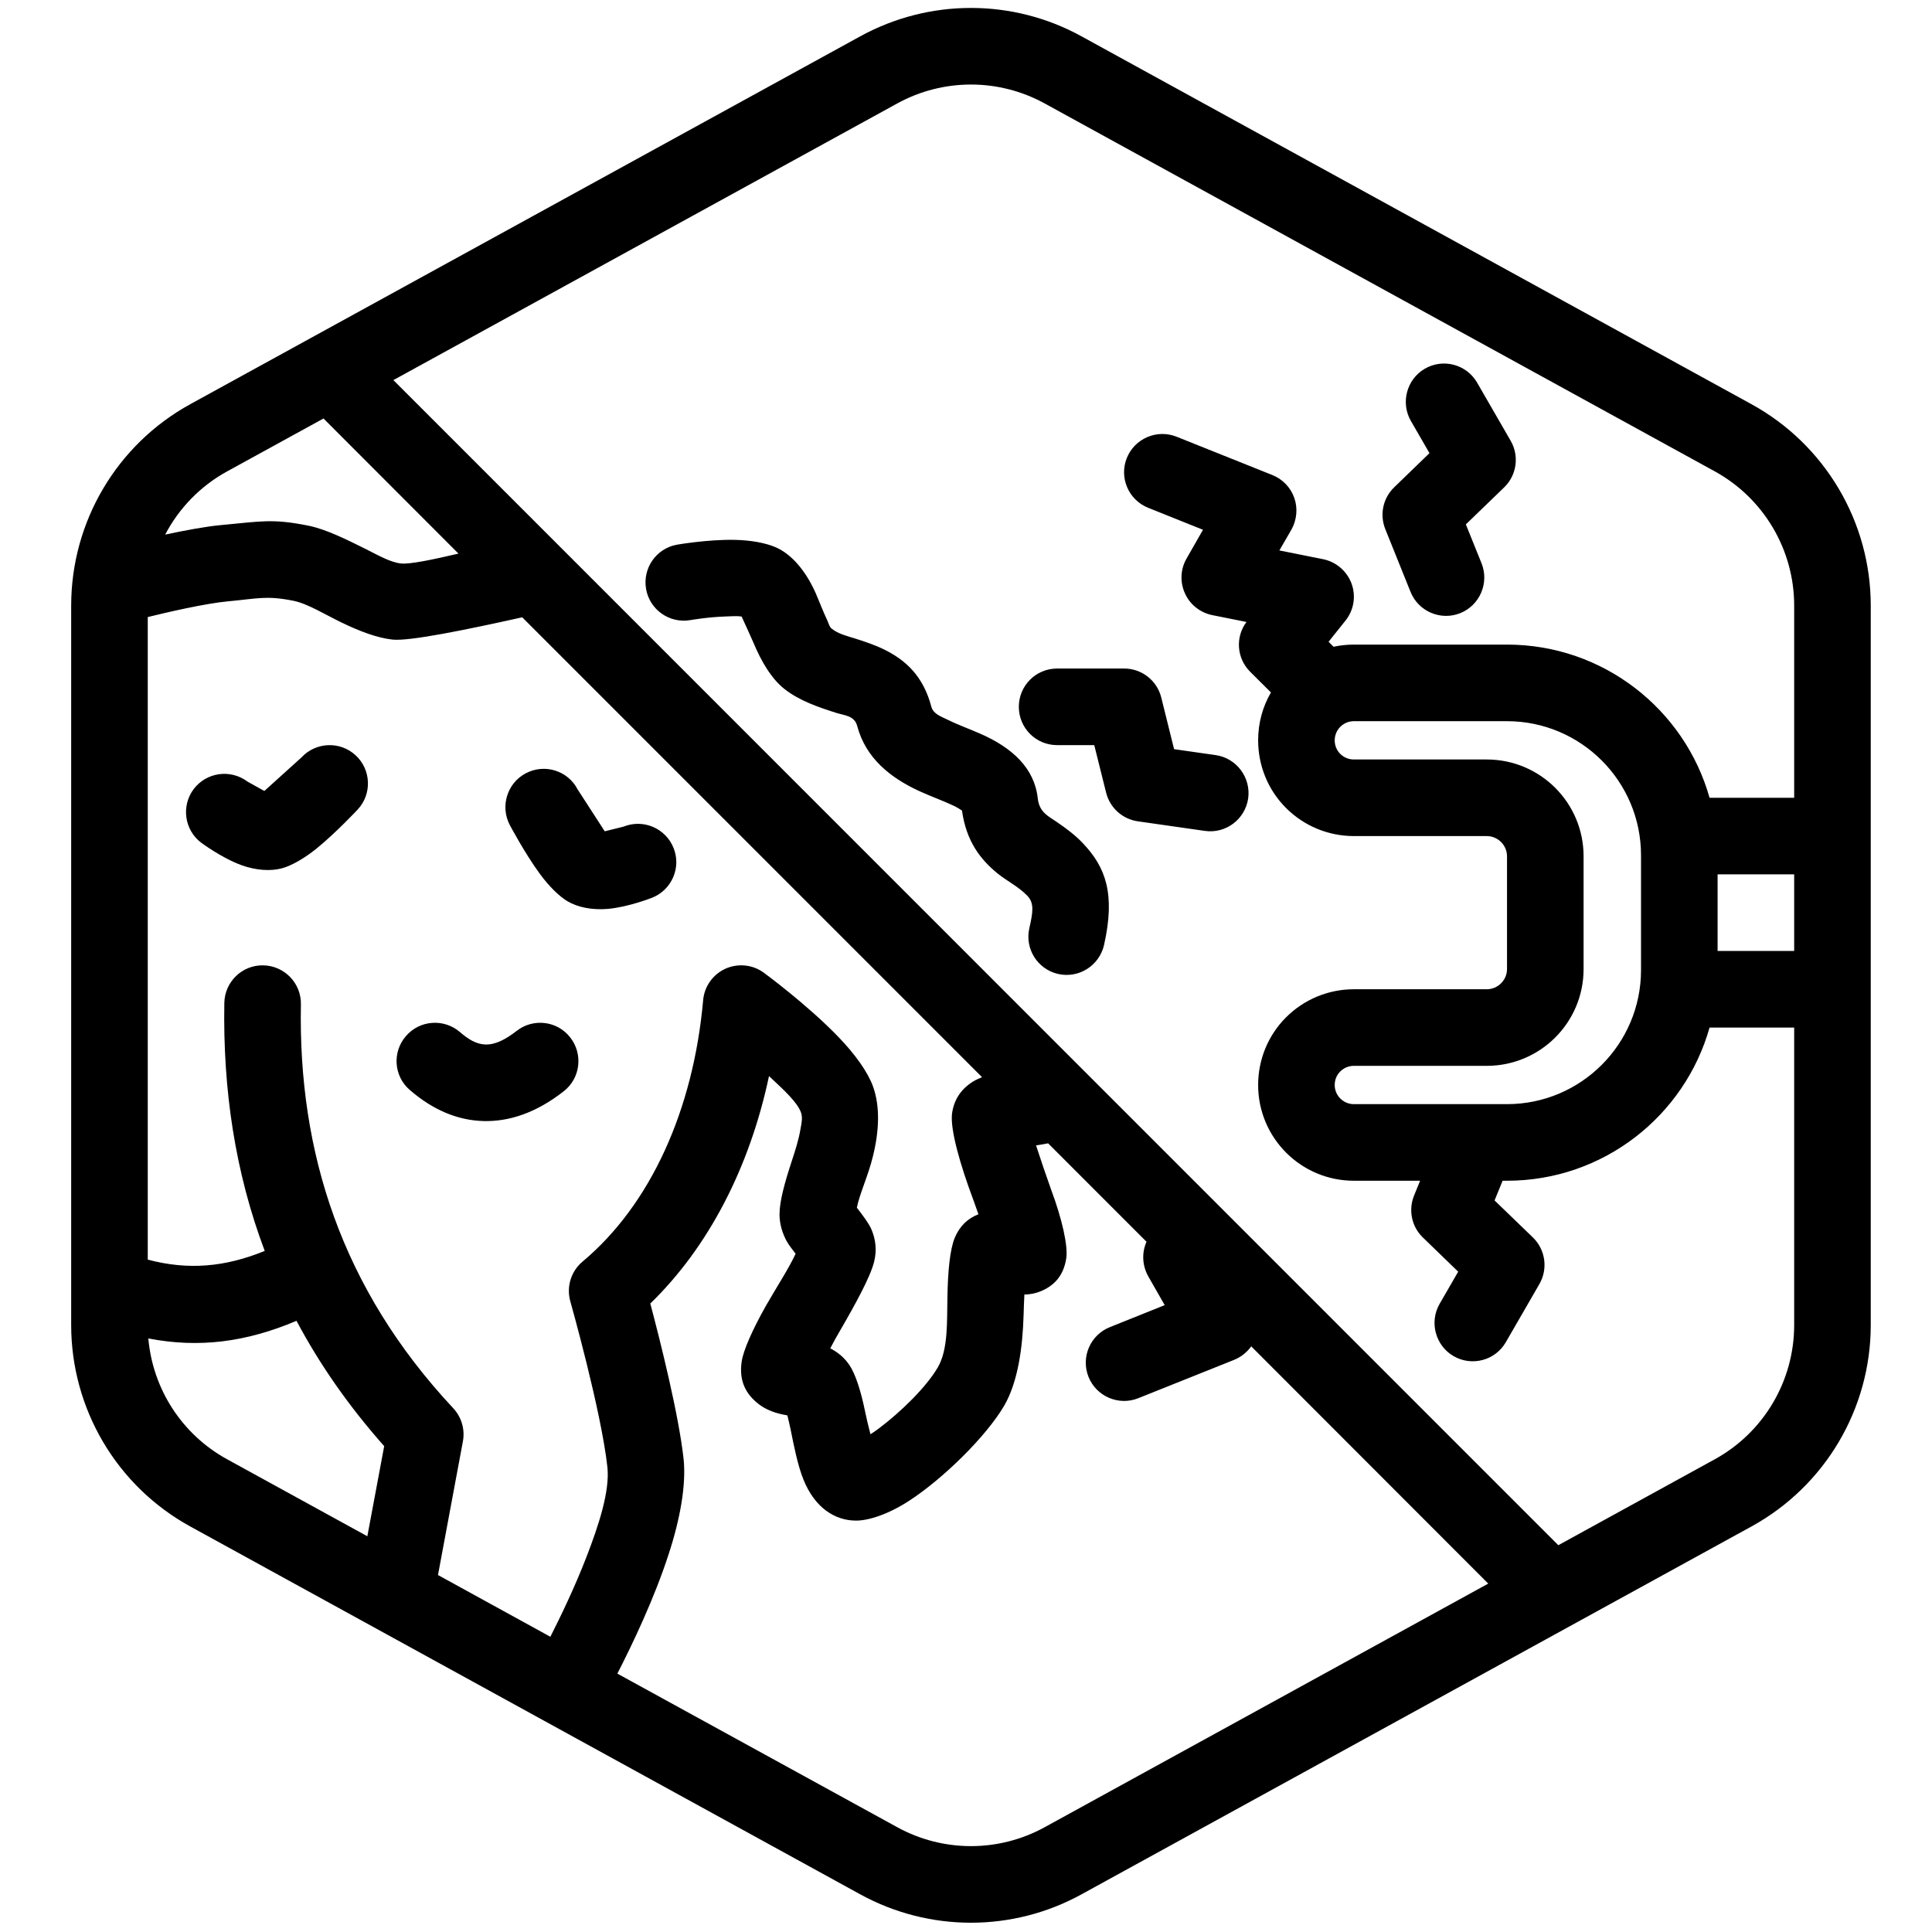 <?xml version="1.0" encoding="UTF-8" standalone="no"?>
<svg xmlns="http://www.w3.org/2000/svg" xmlns:xlink="http://www.w3.org/1999/xlink" xmlns:serif="http://www.serif.com/" width="100%" height="100%" viewBox="0 0 101 101" version="1.1" xml:space="preserve" style="fill-rule:evenodd;clip-rule:evenodd;stroke-linejoin:round;stroke-miterlimit:2;">
    <g transform="matrix(1,0,0,1,-12,-237)">
        <g id="No-Electric-Prods" serif:id="No Electric Prods" transform="matrix(0.326,0,0,0.26,-133.33,87.395)">
            <rect x="448" y="577" width="307" height="385" style="fill:none;"></rect>
            <g transform="matrix(3.07,0,0,3.85,-4094.37,-336.472)">
                <path d="M1576.6,306.051L1576.6,268.479C1576.6,264.101 1574.21,260.069 1570.37,257.96L1535.37,238.746C1531.78,236.772 1527.42,236.772 1523.82,238.746L1488.82,257.96C1484.98,260.069 1482.6,264.101 1482.6,268.479C1482.6,268.479 1482.6,306.051 1482.6,306.051C1482.6,310.431 1484.98,314.463 1488.82,316.571L1523.82,335.785C1527.42,337.759 1531.78,337.759 1535.37,335.785L1570.37,316.571C1574.21,314.463 1576.6,310.431 1576.6,306.051ZM1533.63,296.561C1533.44,296.6 1533.22,296.637 1533,296.67C1533.24,297.408 1533.55,298.322 1533.79,298.988C1534.36,300.512 1534.67,301.912 1534.58,302.548C1534.44,303.502 1533.92,304.009 1533.24,304.289C1533,304.387 1532.71,304.455 1532.39,304.46C1532.37,304.817 1532.36,305.189 1532.35,305.514C1532.3,307.211 1532.06,309.021 1531.33,310.273C1530.38,311.886 1528.14,314.082 1526.35,315.243C1525.26,315.945 1524.25,316.265 1523.6,316.265C1522.49,316.265 1521.44,315.589 1520.85,314.122C1520.56,313.403 1520.36,312.418 1520.18,311.507C1520.13,311.285 1520.07,311.006 1520.01,310.771C1519.84,310.738 1519.66,310.702 1519.55,310.672C1519.12,310.557 1518.76,310.377 1518.5,310.17C1517.84,309.658 1517.48,308.971 1517.62,307.983C1517.7,307.375 1518.21,306.25 1518.89,305.046C1519.43,304.101 1520.1,303.07 1520.44,302.329C1520.28,302.121 1520.09,301.874 1519.99,301.701C1519.74,301.247 1519.6,300.767 1519.6,300.265C1519.6,299.583 1519.88,298.58 1520.24,297.487C1520.42,296.938 1520.61,296.353 1520.7,295.785C1520.76,295.486 1520.81,295.197 1520.72,294.949C1520.53,294.422 1519.85,293.797 1519.18,293.171C1519.14,293.131 1519.1,293.091 1519.05,293.052C1518.03,297.867 1515.86,302.009 1512.85,304.928C1513.37,306.881 1514.34,310.755 1514.59,313.051C1514.73,314.395 1514.41,316.182 1513.81,318.014C1513.06,320.335 1511.9,322.754 1511.13,324.256L1525.75,332.278C1528.15,333.594 1531.05,333.594 1533.45,332.278L1556.62,319.555L1544.24,307.165C1544.01,307.48 1543.7,307.727 1543.34,307.872L1538.34,309.872C1537.32,310.282 1536.15,309.783 1535.74,308.758C1535.33,307.733 1535.83,306.568 1536.86,306.159C1536.86,306.159 1539.72,305.012 1539.72,305.012L1538.86,303.508C1538.55,302.954 1538.51,302.284 1538.77,301.702L1533.63,296.561ZM1506.16,269.09C1503.32,269.722 1500.27,270.352 1499.38,270.253C1498.59,270.166 1497.68,269.823 1496.75,269.376C1495.86,268.945 1494.95,268.375 1494.21,268.227C1492.78,267.941 1492.35,268.114 1490.78,268.257C1489.59,268.366 1487.54,268.845 1486.6,269.077L1486.6,302.635C1488.72,303.198 1490.64,303.023 1492.71,302.181C1491.16,298.074 1490.52,293.742 1490.6,289.228C1490.62,288.125 1491.53,287.245 1492.63,287.266C1493.74,287.286 1494.62,288.199 1494.6,289.303C1494.45,297.029 1496.72,304.158 1502.56,310.399C1502.99,310.864 1503.18,311.508 1503.06,312.134L1501.76,319.107L1507.63,322.331C1508.16,321.282 1508.89,319.777 1509.5,318.203C1510.16,316.504 1510.74,314.73 1510.61,313.479C1510.29,310.534 1508.67,304.807 1508.67,304.807C1508.46,304.049 1508.71,303.236 1509.32,302.731C1512.87,299.757 1515.1,294.804 1515.61,289.09C1515.67,288.371 1516.12,287.742 1516.77,287.444C1517.43,287.146 1518.2,287.225 1518.78,287.651C1518.78,287.651 1521.05,289.317 1522.66,290.989C1523.54,291.895 1524.21,292.837 1524.48,293.582C1524.87,294.655 1524.8,295.964 1524.47,297.272C1524.23,298.257 1523.77,299.229 1523.64,299.924C1523.87,300.218 1524.27,300.742 1524.4,301.053C1524.63,301.595 1524.69,302.158 1524.54,302.751C1524.35,303.525 1523.57,304.95 1522.77,306.33C1522.6,306.613 1522.42,306.945 1522.25,307.268C1522.68,307.489 1523.02,307.792 1523.26,308.156C1523.57,308.619 1523.85,309.502 1524.06,310.522C1524.13,310.869 1524.24,311.338 1524.35,311.754C1524.49,311.665 1524.63,311.572 1524.75,311.481C1525.95,310.584 1527.28,309.278 1527.87,308.258C1528.42,307.315 1528.34,305.837 1528.37,304.621C1528.39,303.261 1528.5,302.093 1528.76,301.478C1529.02,300.869 1529.44,300.48 1529.99,300.267C1529.9,300.012 1529.81,299.761 1529.73,299.533C1529.05,297.726 1528.51,295.855 1528.61,295.017C1528.7,294.321 1529.06,293.694 1529.82,293.271C1529.93,293.214 1530.05,293.159 1530.18,293.108L1506.16,269.09ZM1572.6,278.515L1572.6,268.479C1572.6,265.56 1571.01,262.872 1568.45,261.466C1568.45,261.466 1533.45,242.253 1533.45,242.253C1531.05,240.937 1528.15,240.937 1525.75,242.253L1499.43,256.702L1560.28,317.55L1568.45,313.064C1571.01,311.659 1572.6,308.971 1572.6,306.051L1572.6,290.515L1568.18,290.515C1566.88,295.133 1562.63,298.515 1557.6,298.515L1557.37,298.515L1556.95,299.544L1558.95,301.475C1559.61,302.113 1559.75,303.118 1559.29,303.913L1557.54,306.944C1556.99,307.9 1555.77,308.228 1554.81,307.676C1553.86,307.124 1553.53,305.9 1554.08,304.944C1554.08,304.944 1555.05,303.265 1555.05,303.265L1553.21,301.484C1552.62,300.919 1552.44,300.056 1552.74,299.302L1553.06,298.515L1549.6,298.515C1546.84,298.515 1544.6,296.277 1544.6,293.515C1544.6,292.189 1545.12,290.918 1546.06,289.98C1547,289.042 1548.27,288.515 1549.6,288.515C1549.6,288.515 1556.54,288.515 1556.54,288.515C1557.12,288.515 1557.6,288.043 1557.6,287.46C1557.6,287.46 1557.6,281.571 1557.6,281.571C1557.6,280.988 1557.12,280.515 1556.54,280.515C1556.54,280.515 1549.6,280.515 1549.6,280.515C1548.27,280.515 1547,279.989 1546.06,279.051C1545.12,278.113 1544.6,276.842 1544.6,275.515C1544.6,274.604 1544.84,273.749 1545.27,273.014L1544.18,271.93C1543.48,271.229 1543.4,270.125 1543.99,269.333L1542.21,268.977C1541.58,268.851 1541.04,268.429 1540.78,267.844C1540.51,267.259 1540.54,266.581 1540.86,266.023C1540.86,266.023 1541.72,264.519 1541.72,264.519L1538.86,263.372C1537.83,262.962 1537.33,261.798 1537.74,260.773C1538.15,259.748 1539.32,259.249 1540.34,259.659L1545.34,261.659C1545.88,261.873 1546.3,262.31 1546.49,262.857C1546.68,263.403 1546.62,264.005 1546.34,264.508C1546.34,264.508 1545.71,265.598 1545.71,265.598L1547.99,266.054C1548.67,266.191 1549.24,266.675 1549.48,267.331C1549.72,267.987 1549.6,268.72 1549.16,269.265C1549.16,269.265 1548.28,270.367 1548.28,270.367L1548.54,270.628C1548.88,270.554 1549.24,270.515 1549.6,270.515C1551.73,270.515 1554.72,270.515 1557.6,270.515C1562.63,270.515 1566.88,273.898 1568.18,278.515L1572.6,278.515ZM1494.37,305.831C1491.73,306.948 1489.27,307.263 1486.63,306.751C1486.86,309.395 1488.39,311.772 1490.75,313.064L1498.07,317.082C1498.45,315.036 1498.95,312.376 1498.95,312.376C1497.09,310.277 1495.57,308.093 1494.37,305.831ZM1500.29,293.777C1501.5,294.823 1502.79,295.363 1504.14,295.398C1505.45,295.432 1506.86,294.992 1508.33,293.842C1509.2,293.163 1509.35,291.905 1508.67,291.035C1508,290.165 1506.74,290.01 1505.87,290.689C1505.28,291.145 1504.76,291.413 1504.24,291.4C1503.76,291.387 1503.34,291.125 1502.91,290.753C1502.07,290.031 1500.81,290.122 1500.09,290.956C1499.36,291.791 1499.45,293.055 1500.29,293.777ZM1564.6,281.518L1564.6,287.513C1564.6,291.38 1561.46,294.515 1557.6,294.515L1549.6,294.515C1549.05,294.515 1548.6,294.068 1548.6,293.515C1548.6,293.25 1548.7,292.996 1548.89,292.808C1549.08,292.621 1549.33,292.515 1549.6,292.515L1556.54,292.515C1559.34,292.515 1561.6,290.252 1561.6,287.46L1561.6,281.571C1561.6,278.779 1559.34,276.515 1556.54,276.515L1549.6,276.515C1549.33,276.515 1549.08,276.41 1548.89,276.223C1548.7,276.035 1548.6,275.781 1548.6,275.515C1548.6,274.963 1549.05,274.515 1549.6,274.515C1549.6,274.515 1557.6,274.515 1557.6,274.515C1561.46,274.515 1564.6,277.651 1564.6,281.518ZM1517.62,269.051C1517.74,269.309 1518.05,269.982 1518.23,270.398C1518.65,271.407 1519.19,272.315 1519.87,272.844C1520.66,273.455 1521.61,273.776 1522.55,274.077C1522.99,274.219 1523.52,274.218 1523.66,274.776C1524.11,276.45 1525.39,277.478 1526.94,278.184C1527.53,278.451 1528.15,278.673 1528.69,278.928C1528.83,278.992 1529.03,279.113 1529.13,279.181C1529.36,280.8 1530.09,281.723 1530.97,282.452C1531.48,282.868 1532.08,283.148 1532.55,283.638C1532.91,284.022 1532.84,284.483 1532.65,285.322C1532.4,286.398 1533.08,287.471 1534.15,287.716C1535.23,287.961 1536.3,287.286 1536.55,286.209C1537.16,283.511 1536.62,282.129 1535.45,280.893C1535.04,280.458 1534.57,280.113 1534.09,279.783C1533.68,279.497 1533.17,279.289 1533.09,278.551C1532.92,276.968 1531.76,275.896 1530.06,275.157C1529.52,274.92 1528.92,274.706 1528.37,274.433C1528.02,274.262 1527.63,274.136 1527.53,273.755C1527.11,272.169 1526.2,271.33 1525.07,270.774C1524.6,270.54 1524.08,270.367 1523.55,270.198C1523.12,270.064 1522.68,269.962 1522.33,269.687C1522.21,269.597 1522.17,269.423 1522.1,269.26C1521.88,268.801 1521.69,268.289 1521.49,267.828C1520.97,266.665 1520.24,265.795 1519.39,265.427C1518.84,265.195 1518.08,265.062 1517.26,265.045C1515.84,265.017 1514.25,265.296 1514.25,265.296C1513.16,265.488 1512.44,266.526 1512.63,267.613C1512.82,268.7 1513.86,269.427 1514.95,269.235C1514.95,269.235 1515.83,269.079 1516.75,269.048C1517.06,269.038 1517.37,269.011 1517.62,269.051ZM1568.6,282.515L1572.6,282.515L1572.6,286.515L1568.6,286.515L1568.6,282.515ZM1510.47,280.266L1509.05,278.071C1508.54,277.094 1507.33,276.719 1506.35,277.234C1505.37,277.749 1505,278.96 1505.51,279.936C1505.51,279.936 1506.29,281.408 1507.07,282.473C1507.57,283.158 1508.12,283.684 1508.53,283.922C1509.06,284.234 1509.81,284.388 1510.63,284.318C1511.72,284.222 1512.96,283.729 1512.96,283.729C1513.98,283.313 1514.48,282.146 1514.06,281.123C1513.64,280.1 1512.48,279.607 1511.45,280.023L1510.47,280.266ZM1492.69,278.16L1491.81,277.67C1490.92,277.004 1489.67,277.179 1489,278.059C1488.34,278.939 1488.51,280.195 1489.39,280.86C1489.39,280.86 1490.46,281.658 1491.49,282.033C1492.26,282.312 1493.03,282.358 1493.62,282.195C1494.08,282.07 1494.75,281.704 1495.41,281.172C1496.43,280.344 1497.57,279.124 1497.57,279.124C1498.32,278.314 1498.27,277.048 1497.46,276.298C1496.65,275.548 1495.38,275.597 1494.63,276.407L1492.69,278.16ZM1534.1,275.765L1536.04,275.765C1536.04,275.765 1536.66,278.251 1536.66,278.251C1536.86,279.039 1537.51,279.63 1538.32,279.745L1541.82,280.245C1542.91,280.401 1543.92,279.641 1544.08,278.548C1544.23,277.456 1543.47,276.442 1542.38,276.286L1540.21,275.976C1540.21,275.976 1539.54,273.28 1539.54,273.28C1539.32,272.39 1538.52,271.765 1537.6,271.765L1534.1,271.765C1532.99,271.765 1532.1,272.662 1532.1,273.765C1532.1,274.869 1532.99,275.765 1534.1,275.765ZM1552.58,258.837L1553.55,260.516C1553.55,260.516 1551.71,262.297 1551.71,262.297C1551.12,262.862 1550.94,263.725 1551.24,264.479L1552.56,267.76C1552.97,268.785 1554.14,269.283 1555.16,268.872C1556.18,268.46 1556.68,267.295 1556.27,266.27L1555.45,264.237C1555.45,264.237 1557.45,262.306 1557.45,262.306C1558.11,261.668 1558.25,260.663 1557.79,259.868L1556.04,256.837C1555.49,255.881 1554.27,255.553 1553.31,256.105C1552.36,256.657 1552.03,257.881 1552.58,258.837ZM1495.78,258.707L1490.75,261.467C1489.34,262.239 1488.23,263.398 1487.51,264.77C1488.52,264.556 1489.63,264.345 1490.42,264.274C1492.51,264.083 1493.09,263.923 1494.99,264.304C1495.87,264.479 1496.93,264.996 1497.99,265.526C1498.64,265.853 1499.27,266.217 1499.82,266.278C1500.28,266.329 1501.45,266.085 1502.83,265.763L1495.78,258.707Z"></path>
            </g>
        </g>
    </g>
</svg>

